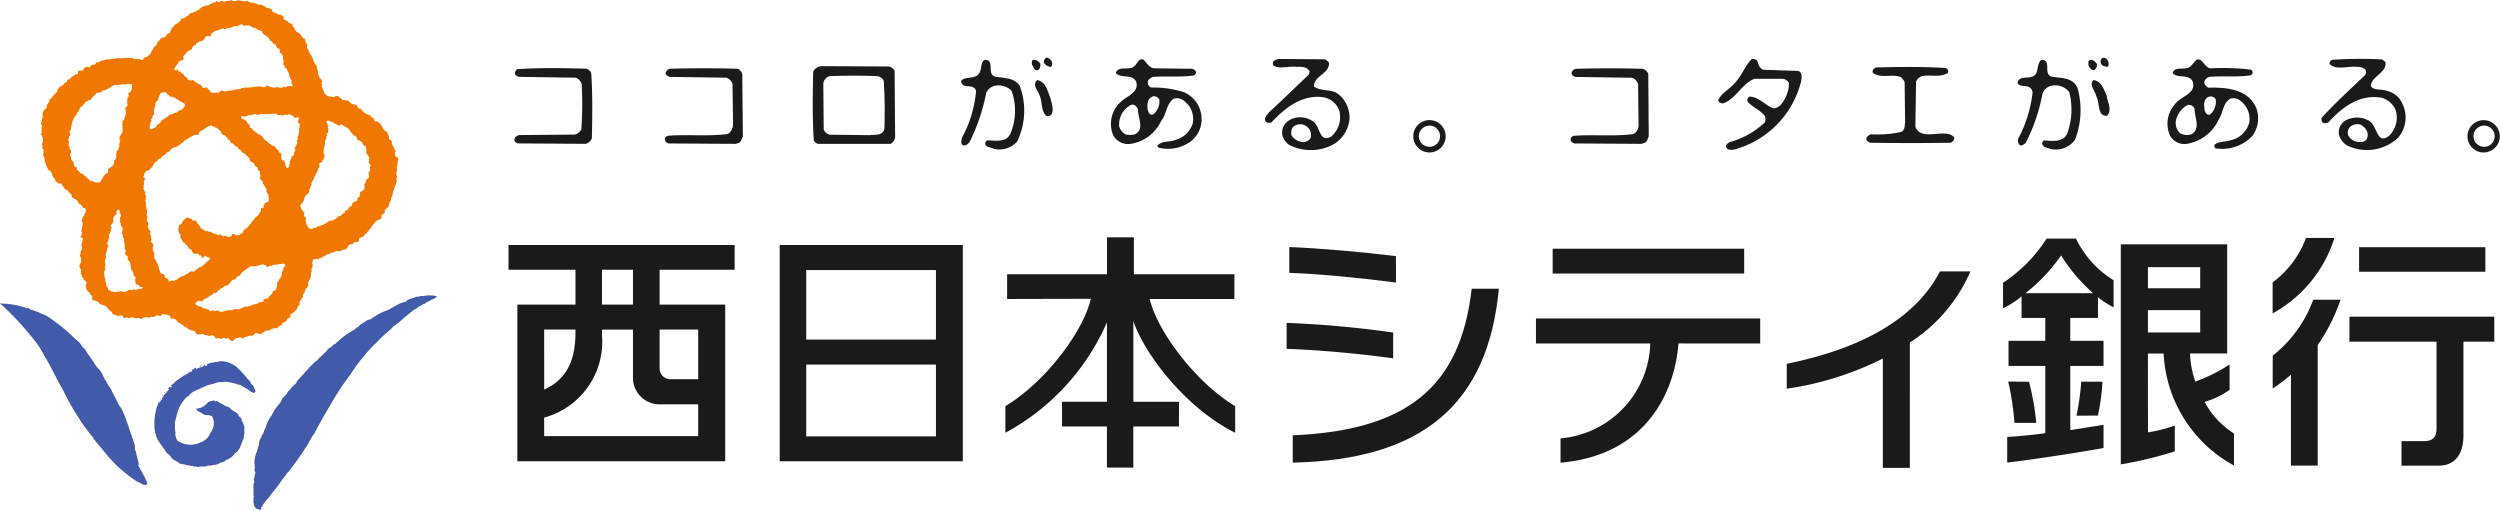 <svg data-name="グループ 571" xmlns="http://www.w3.org/2000/svg" width="210.763" height="42.981" viewBox="0 0 210.763 42.981"><defs><clipPath id="a"><path data-name="長方形 405" fill="none" d="M0 0h210.763v42.981H0z"/></clipPath></defs><g data-name="グループ 571" clip-path="url(#a)"><path data-name="パス 674" d="M120.511 12.853a1.364 1.364 0 10-1.364-1.364 1.364 1.364 0 001.364 1.364m0-2.264a.894.894 0 11-.894.894.894.894 0 01.894-.894" fill="#1a1a1a"/><path data-name="パス 675" d="M209.421 12.853a1.362 1.362 0 10-.99-.386 1.364 1.364 0 00.99.386m0-2.264a.894.894 0 11-.894.894.9.9 0 01.894-.894" fill="#1a1a1a"/><path data-name="パス 676" d="M88.519 5.643c.185 0 .185-.2.185-.371a.649.649 0 00-.463-.423.4.4 0 00-.225.45.856.856 0 00.506.339" fill="#1a1a1a"/><path data-name="パス 677" d="M177.761 5.55c-.011-.121.028-.278-.036-.385-.1-.243-.4-.444-.589-.159a.4.4 0 00.22.568c.149.017.3.125.406-.024" fill="#1a1a1a"/><path data-name="パス 678" d="M145.219 8.729c1.126-.339 1.629-1.719 2.71-2.087h2.361a.711.711 0 01.531.35 2.846 2.846 0 01-.788 1.942c-.162.1-.388.259-.617.162-.649-.285-1.158-.918-1.9-.953a.34.34 0 00-.2.4c.411.492 1.007.679 1.447 1.2a.684.684 0 01.031.564 6.926 6.926 0 01-2.985 1.675c-.144.093-.376.249-.278.44.135.253.434.225.673.185a7.931 7.931 0 005.632-5.727c.06-.315.133-.748-.231-.9l-2.943-.1c-.335-.118-.41-.433-.5-.71a.4.4 0 00-.506-.167c-.544.551-.776 1.307-1.321 1.9-.463.6-1.213.915-1.476 1.543.01.2.224.24.363.278" fill="#1a1a1a"/><path data-name="パス 679" d="M83.755 7.259a1.555 1.555 0 011.522.388 4.978 4.978 0 01-.083 3.6c-.333.783-1.279.607-1.93.582a.278.278 0 00-.17.4c.149.212.478.2.7.319a2.012 2.012 0 001.958-.62 5.981 5.981 0 00.225-4.669c-.453-.735-1.338-.662-2.1-.8-.731-.247.052-1.436-.867-1.414-.35.228-.232.634-.371.936-.259.8-1.158.381-1.605.822.007.8 1.019.153 1.255.849a9.975 9.975 0 01-1.2 3.973c-.02.181-.132.475.082.61.215.1.426-.093.562-.249a16.153 16.153 0 001.411-4.159 1.057 1.057 0 01.61-.562" fill="#1a1a1a"/><path data-name="パス 680" d="M87.486 5.918c.215-.121.221-.326.221-.531a.665.665 0 00-.614-.347c-.149.093-.1.257-.087.43.132.162.181.506.478.448" fill="#1a1a1a"/><path data-name="パス 681" d="M171.044 7.336a.562.562 0 01.311.485 10.807 10.807 0 01-1.154 3.765.52.52 0 00.08.649c.173.1.35-.086.492-.177a15.341 15.341 0 001.428-4.2 1.025 1.025 0 01.627-.593 1.474 1.474 0 011.626.509 5.962 5.962 0 01-.162 3.449c-.335.808-1.3.659-1.993.614-.076.063-.166.2-.114.312.1.326.412.284.665.405a2.01 2.01 0 002.083-.769 6.88 6.88 0 00.2-4.406c-.44-.891-1.4-.776-2.194-.918-.546-.225-.219-.864-.426-1.248-.6-.568-.712.44-.791.825-.253.883-1.483.128-1.636.96.18.357.641.17.956.343" fill="#1a1a1a"/><path data-name="パス 682" d="M176.554 5.918a.577.577 0 00.229-.531c-.149-.18-.463-.534-.714-.222a1.2 1.2 0 00.017.386c.076.149.253.4.463.371" fill="#1a1a1a"/><path data-name="パス 683" d="M68.993 12.128h6.1a.9.9 0 00.371-.509l-.044-5.643a.7.7 0 00-.472-.371l-5.7-.028a.856.856 0 00-.69.458c-.048 1.9-.07 3.892.047 5.8a.594.594 0 00.383.3m.96-5.712a46.174 46.174 0 014.042 0 .728.728 0 01.513.382 38.965 38.965 0 01.052 4.072c-.149.593-.8.45-1.237.52l-3.369-.042a.71.71 0 01-.506-.43l-.034-3.892a.75.75 0 01.54-.614" fill="#1a1a1a"/><path data-name="パス 684" d="M157.615 12.033c2.3.038 4.576.038 6.858 0 .118-.1.291-.2.291-.371-.052-.194-.247-.267-.388-.335-.943-.285-2.458.485-2.9-.641l.057-3.8a.756.756 0 01.487-.463c.7-.157 1.576.149 2.194-.278a.3.3 0 00-.182-.413c-1.965-.121-3.892-.093-5.851-.048-.163.048-.371.218-.3.444.6.506 1.556.11 2.257.335.211.056.329.285.433.45l.039 3.4c-.046.284 0 .649-.323.811a9.8 9.8 0 01-2.582.2c-.149.086-.413.211-.355.457.026.135.22.149.267.253" fill="#1a1a1a"/><path data-name="パス 685" d="M48.463 11.346l-4.711.042c-.208.072-.429.209-.377.463.02.142.17.177.252.239l5.771.035a.8.8 0 00.5-.472c.039-1.805.07-3.729-.058-5.517a.716.716 0 00-.41-.344c-1.9-.052-3.892-.093-5.8.039a.415.415 0 00-.224.395.508.508 0 00.349.253l4.8.07a.879.879 0 01.484.548 29.53 29.53 0 01-.031 3.819.852.852 0 01-.544.43" fill="#1a1a1a"/><path data-name="パス 686" d="M62.157 5.795a103.461 103.461 0 00-5.681 0 .509.509 0 00-.371.378c.044.185.225.253.35.308l4.8.07a.933.933 0 01.5.523l.044 3.373a.959.959 0 01-.433.846c-1.623.222-3.4.028-5.027.149-.148.028-.371.2-.249.412.01.143.166.177.249.24l5.668.034.271-.076c.215-.093.228-.347.35-.537l-.051-5.283c-.076-.195-.239-.41-.42-.434" fill="#1a1a1a"/><path data-name="パス 687" d="M132.702 11.442a.341.341 0 00-.278.412c.044.143.2.177.278.239l5.671.035.253-.076c.256-.093.256-.347.371-.537l-.038-5.281a.748.748 0 00-.463-.434 102.082 102.082 0 00-5.643 0 .452.452 0 00-.363.378c.02.185.185.253.329.308l4.8.07a.906.906 0 01.481.524l.038 3.373a.883.883 0 01-.42.846c-1.611.221-3.341.028-5.016.149" fill="#1a1a1a"/><path data-name="パス 688" d="M87.645 8.045c.243.551.1 1.217.527 1.7a.4.4 0 00.45-.063c.271-.41.021-1.019-.083-1.476-.227-.531-.371-1.314-1.088-1.456-.489.405.093.9.194 1.3" fill="#1a1a1a"/><path data-name="パス 689" d="M176.727 8.111c.323.551.056 1.691.894 1.657.5-.506.031-1.158-.024-1.723-.243-.486-.406-1.209-1.123-1.3-.395.463.194.927.253 1.366" fill="#1a1a1a"/><path data-name="パス 690" d="M94.424 8.648a2.493 2.493 0 00-.581 2.744 1.43 1.43 0 001.446.741 3.4 3.4 0 002.6-1.934c.475-.575.409-1.4 1.057-1.875.531-.177.956.185 1.307.614a1.964 1.964 0 01.3 1.47 2.083 2.083 0 01-1.417 1.375c-.475.219-1.141.067-1.513.45-.118.072.025.149.045.212a3.222 3.222 0 002.385-.312 2.335 2.335 0 001.247-2.059 2.464 2.464 0 00-1.483-2.3 8.619 8.619 0 00-2.775-.395.463.463 0 01-.234-.627 1.715 1.715 0 01.361-.264c1.112-.093 2.347.042 3.449-.125a.337.337 0 00.221-.287.47.47 0 00-.326-.278l-3.092-.038c-.492.038-.715-.434-1-.717-.426-.215-.551.388-.822.562-.433.363-1.3-.093-1.536.537.426.524 1.366.035 1.723.741.284.94-.863 1.224-1.356 1.768m2.413-.259a1.2 1.2 0 01.371-.278.516.516 0 01.52.278 1.383 1.383 0 01-.52 1.259c-.194.093-.371-.093-.413-.268a1.364 1.364 0 01.045-.991m-.905.8c-.052.679.614 1.729-.278 2.132a1.53 1.53 0 01-.791 0 1.169 1.169 0 01-.52-.679 1.854 1.854 0 011-1.8c.271-.11.475.142.582.35" fill="#1a1a1a"/><path data-name="パス 691" d="M183.314 8.842a2.441 2.441 0 00-.363 2.6 1.38 1.38 0 001.4.687 3.6 3.6 0 002.735-2.132c.353-.548.314-1.31.943-1.678a.89.89 0 01.732.093 1.931 1.931 0 01.867 1.924 2.11 2.11 0 01-1.689 1.515c-.433.125-.912.058-1.259.371a.311.311 0 00.114.288 3.536 3.536 0 003.092-1.047 2.535 2.535 0 00.371-2.246c-.627-1.668-2.465-1.876-4.084-1.824-.194-.125-.432-.353-.3-.6a.654.654 0 01.4-.316c1.112-.093 2.354.042 3.452-.124l.138-.1a.263.263 0 00-.1-.378 18.758 18.758 0 00-3.285-.118c-.472.062-.649-.489-.99-.717-.371-.153-.5.263-.728.457-.381.572-1.449-.034-1.59.677.42.463 1.338.034 1.668.662.4 1.085-1.03 1.255-1.525 2.007m2.648-.492a.509.509 0 01.834 0 1.44 1.44 0 01-.463 1.3c-.271.107-.371-.132-.463-.312-.035-.311-.125-.724.093-.984m-.943.822c-.031.679.534 1.605-.218 2.121a1.131 1.131 0 01-1.02-.076 1.175 1.175 0 01-.278-1.275 1.981 1.981 0 01.936-1.1.509.509 0 01.576.33" fill="#1a1a1a"/><path data-name="パス 692" d="M111.548 8.199a1.7 1.7 0 011.359 1.133 2.163 2.163 0 01-.679 2.181c-1.12.6-.859-1.06-1.7-1.376a1.788 1.788 0 00-1.83 0 1.2 1.2 0 00-.583 1.3 1.55 1.55 0 00.583.787 4.022 4.022 0 003.8-.1 2.816 2.816 0 001.272-2.059 2.538 2.538 0 00-.957-2.142c-.582-.444-1.456-.185-2.039-.641-.007-.9 1.314-1.057 1.268-1.982a.825.825 0 00-.349-.3l-3.779-.028a1 1 0 00-.556.185c-.039.1-.082.3.024.386.564.3 1.269.006 1.92.093.391-.011.842-.02 1.057.309.114.118-.02.222-.02.343-1.107 1.054-2.233 2.153-3.376 3.2-.142.219-.371.392-.3.666.056.224.3.224.52.176 1.2-1.289 2.586-2.361 4.378-2.138m-1.082 3.456a.752.752 0 01-.927.271 1.235 1.235 0 01-.661-.485.849.849 0 01.093-.7.9.9 0 011.261 0 .865.865 0 01.239.912" fill="#1a1a1a"/><path data-name="パス 693" d="M202.199 11.583a2.639 2.639 0 00.343-2.821 1.881 1.881 0 00-1.359-1.112c-.45-.163-1 .01-1.317-.388.056-.842 1.351-1.126 1.241-1.982-.052-.146-.2-.194-.313-.271a35.019 35.019 0 00-4.176.034.371.371 0 00-.235.347c.61.589 1.612.125 2.433.257a.736.736 0 01.649.308.463.463 0 01-.109.406c-1.2 1.147-2.5 2.329-3.614 3.553a.4.4 0 00.08.429.562.562 0 00.481-.035c1.231-1.351 2.679-2.385 4.495-2.066a1.79 1.79 0 011.172 1.054 2.132 2.132 0 01-.556 2.149c-1.051.828-.97-.834-1.675-1.248a1.992 1.992 0 00-1.91-.083 1.165 1.165 0 00-.641 1.237 1.464 1.464 0 00.964 1.033 3.833 3.833 0 004.049-.8m-3.623.343a1.064 1.064 0 01-.62-.537.7.7 0 01.157-.679.911.911 0 01.936-.185 1.466 1.466 0 01.5.53.834.834 0 01-.039.7c-.208.278-.6.243-.933.173" fill="#1a1a1a"/><path data-name="パス 694" d="M65.734 38.888h15.435V20.655H65.734zm2.235-16.122h10.936v5.861H67.969zm0 7.97h10.936v6.053H67.969z" fill="#1a1a1a"/><path data-name="パス 695" d="M99.395 33.872h-3.847v-6.817c.776 2.44 4.121 7.179 8.582 9.429.007-.641 0-1.91 0-2.243-3.356-2.024-6.541-6.294-7.207-9.033h7.143v-2.089h-8.474v-3.112h-2.267v3.112h-8.419v2.087c.506 0 4.784-.014 7.054-.014v.014c-.658 2.78-3.828 7.009-7.2 9.033v2.243a19.346 19.346 0 008.562-9.314v6.7h-3.786v2.087h3.785v3.466h2.224v-3.466h3.847z" fill="#1a1a1a"/><path data-name="パス 696" d="M117.685 21.592c-2.978-.363-6.388-.658-8.99-.766v2.177c2.7.093 6.3.463 8.99.818z" fill="#1a1a1a"/><path data-name="パス 697" d="M124.068 24.34c-.943 8.354-5.518 11.945-15.082 12.361v2.3c10.936-.235 16.458-4.918 17.376-14.659z" fill="#1a1a1a"/><path data-name="パス 698" d="M108.47 29.412c2.579.082 6.066.391 8.981.8v-2.179a88.505 88.505 0 00-8.981-.812z" fill="#1a1a1a"/><path data-name="長方形 403" fill="#1a1a1a" d="M130.897 20.968h16.146v2.091h-16.146z"/><path data-name="パス 699" d="M148.394 28.958V26.85h-18.906v2.108h9.639a8.277 8.277 0 01-7.566 8v2.047c7.136-.614 9.618-5.839 9.941-10.052z" fill="#1a1a1a"/><path data-name="パス 700" d="M163.549 22.878c-1.972 3.82-6.319 6.451-12.916 7.792v2.1a26.321 26.321 0 008.1-2.546v9.222h2.275V28.878a13.449 13.449 0 005.109-6z" fill="#1a1a1a"/><path data-name="パス 701" d="M196.801 20.059h-2.391a8.248 8.248 0 01-2.815 3.747v2.614a10.994 10.994 0 005.207-6.361" fill="#1a1a1a"/><path data-name="長方形 404" fill="#1a1a1a" d="M198.884 20.842h10.645v2.066h-10.645z"/><path data-name="パス 702" d="M191.602 29.984c0 .271-.007 1.89 0 2.769a14.272 14.272 0 001.536-1.165v7.667h2.257V29.089a15.45 15.45 0 001.924-3.819h-2.3a10.73 10.73 0 01-3.418 4.714" fill="#1a1a1a"/><path data-name="パス 703" d="M198.07 26.698v2.108h7.341v7.352c0 .7-.319 1.029-1.036 1.029h-1.915v2.07h3.133c1.761 0 2.088-1.539 2.088-2.5v-7.951h2.6v-2.108z" fill="#1a1a1a"/><path data-name="パス 704" d="M168.863 25.99a7.61 7.61 0 001.566-1v1.812h2v1.929h-3.1v2.121h3.1v5.653l-.143.038c-1.514.181-2.2.246-3.068.291v2.163c2.444-.287 6.263-.891 8.121-1.227v-1.953c-.659.1-2.805.444-2.805.444V30.85h2.805v-2.119h-2.805v-1.926h2.335v-1.744a7.369 7.369 0 001.317.846v-2.28a8.49 8.49 0 01-3.171-3.509h-2.478a12.5 12.5 0 01-3.674 3.723c0 .284.01 1.45 0 2.149m4.9-4.449a14.773 14.773 0 002.693 3.179h-5.7a14.48 14.48 0 003-3.179" fill="#1a1a1a"/><path data-name="パス 705" d="M176.86 35.038a17.075 17.075 0 00.385-2.8v-.056c-.343-.006-1.462-.006-1.785-.006a21.413 21.413 0 01-.4 2.867z" fill="#1a1a1a"/><path data-name="パス 706" d="M171.063 32.188c-.29-.011-1.3-.017-1.761-.017a22.568 22.568 0 01.527 3.48h1.837a21.365 21.365 0 00-.608-3.462" fill="#1a1a1a"/><path data-name="パス 707" d="M181.081 29.804h1.324a11.37 11.37 0 005.931 9.441v-2.7a7.12 7.12 0 01-2.476-2.665 6.831 6.831 0 002.106-1.019V30.73a13.972 13.972 0 01-2.887 1.438 7.914 7.914 0 01-.447-2.368h3.131v-9.2h-8.969v18.552a33.764 33.764 0 004.553-1.1V35.88a13.259 13.259 0 01-2.264.572zm0-7.283h4.409V24.3h-4.409zm0 3.626h4.409v1.884h-4.409z" fill="#1a1a1a"/><path data-name="パス 708" d="M42.87 22.738h5.646v2.939h-4.9v13.21h17.522v-13.21h-5.529v-2.939h6.325v-2.083H42.87zm3.006 5.046h2.64v.181c0 1.761-.343 3.848-2.638 4.877zm9.731 0h3.255v4.184h-2.363a.9.9 0 01-.891-.874zm-4.856-5.046h2.611v2.939H50.75zm0 5.55v-.5h2.611v4.078a2.24 2.24 0 002.243 2.224h3.257v2.679H45.876v-1.565a6.626 6.626 0 004.877-6.916" fill="#1a1a1a"/><path data-name="パス 709" d="M11.72 39.142a8.6 8.6 0 01-.26-1.068c-.156-.218-.038-.395-.11-.614-.135-.371-.239-.725-.4-1.127a14.054 14.054 0 00-.707-1.892 2.885 2.885 0 01-.336-.513 8.562 8.562 0 00-.463-.9c-.062-.309-.378-.524-.463-.853-.271-.291-.315-.686-.576-.984a3.279 3.279 0 01-.381-.44c-.115-.247-.344-.478-.486-.763-.232-.215-.308-.564-.578-.717-.2-.45-.631-.658-.927-1a15.212 15.212 0 00-2.059-1.615c-.247-.149-.544-.2-.763-.363a1.39 1.39 0 01-.431-.15c-.194.032-.395-.267-.544-.17a6.459 6.459 0 00-1.854-.371c-.093.023-.253-.049-.371-.014a24 24 0 013.088 3.359 8.063 8.063 0 01.649 1.06c.589.953 1.04 2 1.612 2.96a17.193 17.193 0 001.188 2.124 13.594 13.594 0 001.275 1.762c.067.08.067.218.149.233.386.492.8.949 1.2 1.456a11.492 11.492 0 002.4 2.07c.233.051.463.3.725.284l.134-.142a7.3 7.3 0 00-.627-1.231c0-.134-.26-.278-.083-.385" fill="#415aaa"/><path data-name="パス 710" d="M35.966 24.916a1.066 1.066 0 00-.263.048c-.2-.048-.4.07-.6.048-.343.185-.638.138-.9.423a2.392 2.392 0 00-.717.271c-.229.118-.564.333-.834.454a4.863 4.863 0 00-1.4.752 1.21 1.21 0 00-.343.108c-.215.185-.524.278-.718.551-.117 0-.185.128-.273.194a6.441 6.441 0 00-.9.575 9.464 9.464 0 00-.763.659c-.185.028-.278.267-.463.315a1.8 1.8 0 00-.323.358c-.194.132-.357.361-.576.513a.973.973 0 01-.407.371c-.13.194-.322.309-.48.516-.1.1-.173.185-.284.3-.115.157-.253.285-.388.437-.1.076-.191.219-.285.309-.066.259-.3.33-.437.531-.082.076-.149.185-.246.291-.135.07-.159.315-.323.385 0 .063-.044.076-.1.118-.185.146-.233.437-.388.6a3.666 3.666 0 00-.649.97 3.682 3.682 0 00-.43.756 1.44 1.44 0 01-.225.547c.032.2-.218.361-.232.579-.233.263-.129.52-.253.788q-.039.151-.093.3c.026.076-.083.195-.1.3a2.308 2.308 0 00-.076 1.165c-.067.08-.02.19-.044.247a.235.235 0 01.082.163c-.082.159-.038.308-.129.485-.019.149.1.291-.044.485.025.285-.02.524.025.794-.1.132.044.153 0 .278 0 .072-.054.185 0 .267-.076.185.044.309.044.5.039.059.1.076.1.166a1.408 1.408 0 00.441.149c.066-.024.044-.125.066-.2a3.884 3.884 0 01.562-.776c.119-.093.225-.316.35-.444v-.014a9.769 9.769 0 00.871-1.164c.093-.039.129-.215.232-.246.143-.323.413-.472.545-.741.267-.309.544-.731.766-1.051.185-.2.308-.52.5-.724a6.464 6.464 0 01.335-.595 2.8 2.8 0 01.371-.572v-.042c.513-.978 1.058-1.9 1.616-2.842a23.44 23.44 0 011.315-1.947 15.986 15.986 0 011.7-2.2c.1-.07.173-.249.3-.292.032-.121.149-.132.218-.222a10 10 0 01.817-.805c.185-.162.336-.291.52-.454.093-.17.257-.2.371-.323.35-.243.71-.634 1.068-.873.051-.111.185-.119.237-.2.181-.209.411-.209.588-.419.2-.02.3-.229.48-.222.158-.181.386-.181.556-.347a.872.872 0 00.484-.292 2.792 2.792 0 00-.874-.062" fill="#415aaa"/><path data-name="パス 711" d="M21.466 33.107a.2.2 0 00.072-.149c-.044-.062-.044-.17-.111-.222-.007-.185-.156-.278-.271-.412-.034-.2-.229-.295-.343-.458a8.593 8.593 0 00-.97-1.019.681.681 0 01-.177-.092 1.86 1.86 0 00-1.165-.292c-.125.072-.308.039-.423.072-.138.063-.229.018-.361.063-.076.058-.165.044-.243.093a.068.068 0 00.031.07l-.132.093c-.035-.011-.12.006-.12-.039 0-.02.026-.073 0-.093-.04.02-.054.02-.06.042.007.153-.142.115-.215.194a1.436 1.436 0 00-.437.15c-.153.023.052-.021-.017-.083-.02 0-.02-.028-.02-.028-.007.017-.017 0-.045.007-.079.07-.194.121-.278.185a.06.06 0 00.028.059s0 .028-.014.038a.5.5 0 01-.327.093.356.356 0 00.057-.007c-.079.157-.2.17-.343.247a8.7 8.7 0 00-.855.6c-.007.083-.111.093-.14.149-.069.052-.185.083-.166.185.044.034.044-.02.076-.045h.02c-.02.052-.052.185-.141.163a.2.2 0 00-.029-.066c-.093 0-.129.121-.181.17h.032a.143.143 0 01.042.076 1.248 1.248 0 01-.17.159c-.014.163-.181.163-.253.315-.024.083-.1.125-.121.195 0 .146-.157.228-.208.371 0 .035-.023.063-.084.042-.037-.056.06-.07.045-.125a.035.035 0 00-.052.02.076.076 0 000 .076.177.177 0 00-.067.153c-.051.1-.076.243-.128.326a5.074 5.074 0 00-.173 1.771 2.826 2.826 0 00.239.863 6.285 6.285 0 00.45.665c.02.1.17.185.185.285.034.082.125.129.162.235a1.013 1.013 0 01.395.406c.177.2.5.278.693.472a5.005 5.005 0 00.52.1c.059.062.185.031.285.076.11 0 .2.038.323.031.107.093.243 0 .363.093.278-.11.614.028.906-.128a1.223 1.223 0 00.192.01c.052-.024.131-.034.174-.056a1.761 1.761 0 00.513-.093c.167-.162.427-.129.556-.267.051-.044.142-.153.228-.093a.4.4 0 01.194-.143 2.156 2.156 0 00.285-.232c.062-.042.024-.111.069-.139.073-.044.133-.044.171-.138.093 0 .121-.083.149-.162.173-.143.167-.344.271-.475-.07-.114.143-.159.084-.3h.013v-.042c.1-.083.093-.225.111-.34a1.254 1.254 0 00.032-.534c0-.142.057-.343-.059-.42a.771.771 0 00-.173-.388c.059-.236-.181-.25-.246-.4-.032-.195-.253-.271-.371-.361-.087-.042-.181-.118-.26-.166-.149-.284-.453-.185-.665-.416a.356.356 0 01-.162-.083.478.478 0 01-.247-.138c-.093-.139-.316.07-.371-.139a.854.854 0 01-.3.083c-.093.056-.181.035-.236.125-.082.153-.251.222-.388.347a1.605 1.605 0 01-.576.166c-.017.014-.017.056 0 .056.083.014.083.093.138.146a1.071 1.071 0 01.333.185c.072 0 .129.1.185.1.142.093.342.02.5.076.044.056.175.007.191.083a1.2 1.2 0 01.017 1.112 1.324 1.324 0 01-.19.319 1.31 1.31 0 01-.815.766 1.946 1.946 0 01-1.966-.166c-.028-.125-.108-.185-.108-.335-.079-.115 0-.264-.041-.4a2.209 2.209 0 01-.024-.593c-.042-.07.024-.159-.02-.218.052-.07.044-.167.085-.271a.248.248 0 01.063-.18c-.063-.07.044-.138.042-.243a3.687 3.687 0 01.115-.382 1.768 1.768 0 01.2-.388 2.627 2.627 0 01.515-.659c.2-.093.278-.284.448-.388.076 0 .093-.08.173-.08a2.555 2.555 0 01.487-.23.664.664 0 01.312-.139 1 1 0 01.271-.125c.1-.073.209-.051.311-.093a3.54 3.54 0 00.576-.173c.076-.028.132.011.194-.042.157.066.35-.014.51-.014.11-.01.222.072.351.039a1.127 1.127 0 00.185.066 2.009 2.009 0 01.548.157c.17-.044.233.1.371.142a2.178 2.178 0 00.311.185.9.9 0 01.226.185c.149.067.253.194.434.149m-6.912-.63l-.032.024zm1.827-1.342c.007-.02.028-.02.08-.02-.028.006-.063.034-.08.02" fill="#415aaa"/><path data-name="パス 712" d="M16.878 30.908c.044-.024.108-.032.108-.07-.063-.059-.115 0-.149.024 0 .044.034.038.042.044" fill="#425aa6"/><path data-name="パス 713" d="M16.465 34.441c.028 0 .028-.014.028-.014l-.035-.028v.042z" fill="#425aa6"/><path data-name="パス 714" d="M16.077 31.276c.01-.017.062-.052 0-.052-.035.014-.035.035-.035.035a.042.042 0 00.035.017" fill="#425aa6"/><path data-name="パス 715" d="M15.526 31.567s-.038.024-.038.052a.378.378 0 00.038-.052" fill="#425aa6"/><path data-name="パス 716" d="M15.405 31.658l.052-.032h-.052z" fill="#425aa6"/><path data-name="パス 717" d="M15.238 31.739l-.057.048h.032z" fill="#425aa6"/><path data-name="パス 718" d="M14.729 32.149h-.028c-.024 0-.024.02-.024.028.024-.007.056-.007.056-.028" fill="#425aa6"/><path data-name="パス 719" d="M13.873 33.124c.02-.035.066-.011.038-.067h-.018c-.038.014-.059.032-.059.056a.106.106 0 00.039.011" fill="#425aa6"/><path data-name="パス 720" d="M13.744 33.27l-.02-.014c-.007.055-.07.093-.062.146a.454.454 0 00.082-.132" fill="#425aa6"/><path data-name="パス 721" d="M13.466 33.693v.01a.093.093 0 00.044-.132v.02c-.02 0-.02.048-.02.048s0 .056-.024.056" fill="#425aa6"/><path data-name="パス 722" d="M13.406 26.61c.053.028.084.066.157.02.017-.121.121-.121.211-.142a1.7 1.7 0 01.556.142c.062.093-.02.209.129.236.058-.087.134.017.211 0a.881.881 0 01.382.361c.062-.024.127.039.2.052.011.129.234.083.234.233a.639.639 0 01.361.215c.08-.014.118.059.173.083l.371.093c.134.072.134.35.353.291.129-.044.24 0 .41-.044.048.157.26.044.354.138.166.132.315-.124.492.018.156.024.093.284.311.225.173-.146.249.156.444 0 .044-.083.158 0 .233-.032.044.149.149.011.229 0 .093.093.211.149.278.26.26.042.3-.339.534-.243a.4.4 0 01.4-.032l.038.076c.157-.176.44-.185.649-.278a.244.244 0 00.3-.07.2.2 0 01.174-.132c.218 0 .35.185.5.014.162-.093.319-.278.537-.222.163 0 .239-.2.395-.153.044-.034.072-.066.135-.058a.233.233 0 00.278-.063c.083-.166.354-.114.354-.343.124-.093.423-.132.423-.363.063-.119.347-.052.249-.26.02-.239.333-.222.411-.433.24-.07.136-.361.348-.463.119-.128-.062-.323.163-.412-.048-.181.247-.215.149-.409 0-.153.185-.257.185-.4 0-.209.243-.249.243-.45.093-.076 0-.146-.02-.222.135-.111.132-.3.247-.41-.032-.11.083-.2 0-.319.119-.055-.014-.17.1-.235-.016-.111-.047-.209.019-.3.107-.044 0-.177.076-.253-.156-.142.044-.225-.029-.388.072-.143.254-.032.351-.143.059.014.111.157.173.059.021-.11.157-.066.222-.118.048-.067.18-.166.278-.118a.364.364 0 01.341-.181c.119-.032.181-.2.292-.121.058-.121.243 0 .278-.149.143-.039.292.038.441 0 .124-.142.363-.093.537-.247a.964.964 0 01.157-.278c.121-.059.3-.014.388-.149 0-.039.044-.048.076-.083.149-.006.357-.006.395-.17-.007-.093-.014-.149.044-.194.039-.024.066.011.093 0 .066-.076.118-.062.215-.093.093-.215.278-.246.371-.434.1-.034.1-.2.233-.256a1.752 1.752 0 01.388-.51c.072-.256.621-.194.531-.516-.014-.232.409-.209.259-.463.07-.177.194-.177.316-.323.1-.157.052-.416.247-.589-.053-.111.028-.2.08-.3-.067-.114.121-.159.038-.257.076-.062 0-.185.093-.228a2.957 2.957 0 01.134-.43c.067-.093.032-.166.111-.249a.791.791 0 00-.035-.347c.195-.153-.082-.354.028-.463 0-.153.083-.3.007-.458.076-.093 0-.215.093-.311-.093-.222.219-.371-.093-.6-.072.007-.118-.062-.135-.125.063-.108-.079-.211.039-.271.059-.146-.134-.191-.052-.264-.1-.121-.128-.267-.239-.385-.014-.114.014-.263-.093-.347-.059-.042-.17-.072-.17-.185.051-.185-.115-.322-.143-.509l-.093-.059c-.014-.017-.014-.066-.066-.055l-.052.028c-.045-.132-.233-.278-.212-.423-.17-.028-.093-.278-.259-.222-.039-.24-.246-.1-.371-.2a.508.508 0 00-.284-.343c-.066-.056-.111-.2-.209-.163-.194-.1-.409-.146-.537-.371-.129-.014-.129-.259-.291-.185-.149-.034-.1-.3-.3-.291-.093-.114-.263-.01-.371-.125l-.209-.235c-.138-.011-.271-.039-.42-.059-.052.059-.11-.017-.129-.031-.02-.163-.246-.111-.3-.278a.391.391 0 00-.4.07 4.74 4.74 0 01-.488-.093c-.132.006-.173-.185-.286-.195a2.657 2.657 0 00-.249-.604c.135-.118-.082-.239.028-.354 0-.08-.011-.153-.011-.229-.209-.044-.218-.311-.333-.485 0-.052-.021-.118.017-.162-.01-.135-.166-.278-.074-.426-.093-.2-.345-.4-.333-.641-.12-.132-.12-.371-.288-.463-.016-.152-.144-.3-.175-.423a.147.147 0 01-.076-.153c.076-.07-.011-.209-.025-.3-.194-.118 0-.437-.291-.43l-.212-.334c-.072 0-.12-.143-.222-.163-.225-.058-.278-.361-.406-.492-.052 0-.052-.038-.052-.062.007-.059.032-.115-.048-.149s-.118-.087-.232-.08c-.072-.052-.093-.212-.24-.19-.029-.146-.247-.056-.253-.24.135-.176-.11-.153-.18-.267a.686.686 0 01-.448-.173c-.125.063-.17-.08-.246-.072-.117-.082-.055-.3-.28-.267-.051-.166-.267-.018-.357-.135-.025-.156-.243-.05-.257-.184-.079-.059-.162-.007-.278-.039-.128.036-.178-.095-.328-.095-.093-.118-.252 0-.371-.093-.029.001-.109.031-.129-.014-.044-.108-.173-.067-.218-.129-.044-.014-.072.083-.157.083-.117-.067-.348-.052-.491-.115-.208.011-.457.153-.649-.017-.17.093-.354.034-.52.132-.167 0-.309-.119-.478.02-.132.114-.257-.222-.319.038-.236-.014-.314.142-.51.163-.062.156-.239.048-.3.128-.2-.006-.391.181-.54.24-.011.129-.231.118-.285.239-.159-.024-.267.157-.478.125-.111.108-.185.264-.4.3-.072.249-.395.062-.427.3-.138.122-.227.309-.42.32-.078.121-.185.149-.255.287a.4.4 0 00-.142.247.371.371 0 00-.1.211c-.093.119-.343.028-.26.2-.051.1-.18.153-.239.215-.118-.063-.215.062-.323.11.039.153-.178.1-.149.236a.24.24 0 00-.125.118c.044.235-.323.271-.323.526-.052.014-.066.076-.134.125a.418.418 0 01-.172.335c.014.1-.135 0-.135.125a.351.351 0 01-.239.07c-.111.076-.135.222-.253.249-.076-.07-.173-.035-.232-.093-.174.027-.285-.007-.441.02-.121-.195-.44-.07-.614-.119-.194-.014-.335.083-.524.014-.093.1-.177-.042-.284.02A6.642 6.642 0 019.217 5a1.277 1.277 0 00-.601.132c-.083-.056-.163.006-.215.076s-.382 0-.333.172c-.093.119-.278.014-.347.139-.218.017 0 .125-.211.181-.111-.163-.245.006-.406.006-.062.067-.062.268-.215.268a.249.249 0 00-.278.017c-.069.08 0 .218-.093.271-.229-.017-.3.177-.517.229-.02.267-.433.153-.349.416a.945.945 0 01-.193.06c-.032.194-.3.278-.456.388-.032.093-.174.129-.129.257-.093 0-.024.11-.093.142-.059.125-.34.311-.386.463-.129.138-.278.093-.225.371-.157.066-.11.194-.215.273a.371.371 0 01-.139.338.58.58 0 00-.209.593c.08.118-.181.222-.052.358-.057.142-.142.247-.07.361.157.142-.044.222.038.363-.082.093.059.243-.038.386-.044 0-.044.056-.044.056a.741.741 0 01.082.869c.143.143-.038.278.1.386.135.129-.02.263.076.395-.038.044-.082.07-.076.125a.792.792 0 01.163.556 7.524 7.524 0 00.308.707c.222.014.135.173.3.235-.044.185.1.354.229.5.066.007.038.076.038.119.07.185.222.152.3.284.072.072.111-.11.209-.014.072.19.208.267.278.448.109 0 .122.159.245.093.022.121.156.208.224.3.08 0 .119.125.143.2-.039.056 0 .087.052.149.11 0 .132.149.228.108.063.093.225.114.2.212.149.031 0 .232.185.194.086.038.086.142.231.18 0 .087 0 .177.113.163.125-.056.125.132.2.185-.132.067.034.2-.093.26-.08.093-.076.26-.2.329-.024.02.032.1-.048.111.048.125-.108.225.024.335a.477.477 0 01-.048.4c.048.132-.093.233-.017.371a1.687 1.687 0 010 .295c-.028.08-.153.1-.093.185.07-.042.093.083.162.1.072.185-.093.378-.093.568a.5.5 0 010 .444c-.125.122-.039.309-.125.441a.834.834 0 01.08.582c0 .115-.171.093-.08.194-.146.173.153.371.08.551.066.083-.1.235.072.271.042.07-.06.215.078.243.032.048.075-.02.075.056a.13.13 0 00.062.166.371.371 0 01.2.285c-.066.056-.044.146-.093.208.135.093-.056.271.135.285-.059.185.142.159.194.291.07.07.07.222.185.229.157.125-.07.311.133.409a1.147 1.147 0 01.456.167c.072.235.391.166.54.311.2.02.212.3.415.382.035.058.14.072.174.17.035.194.26.146.378.233.173.166.576-.181.576.224.1.059.215-.1.363-.027.167.138.4-.159.568.048l.448-.02c.032.229.24-.044.347-.027.215-.122.423.093.624-.083.093.058.225.007.33-.017.083-.135.225-.059.335-.087m10.49-4.037c.014.153-.1.3-.143.426.053.185-.093.377-.162.516-.129.055-.044.256-.219.284-.072.173.045.371-.093.534 0 .249-.388.146-.311.4a.361.361 0 01-.1.093c-.052.118-.278.18-.247.339-.121.056-.278 0-.4.118-.034.042-.006.07 0 .119a.352.352 0 01-.335.062c-.035.028-.067.042-.08.093a2.224 2.224 0 01-.524.146c-.082.132-.278.044-.371.185-.132-.093-.311.006-.44.051a1.159 1.159 0 01-.479.163c-.176-.163-.3.121-.5.044-.139.066-.271-.024-.394.066-.221 0-.376.153-.608.093-.072-.222-.291-.039-.416-.072-.129-.135-.257.082-.395-.007-.076-.159-.249-.087-.361-.2-.2.063-.26-.146-.44-.173-.048.042-.048-.052-.134-.048-.093.035-.111-.093-.2-.058l-.083-.129a.72.72 0 01.185-.209c.107-.028.267-.076.343.056.107-.111.19-.271.395-.291.222-.1.278-.243.506-.3.039-.076.093-.173.209-.159a.3.3 0 00.291-.222c.129.035.142-.1.233-.173.17.014.243-.243.44-.215a.169.169 0 00.163-.118c.148-.014.114-.185.239-.209.052-.209.323-.159.45-.3.028-.256.371-.125.371-.388.093-.086.211-.181.315-.26.057-.093.247-.093.26-.218.185-.058.371-.267.583-.11.044 0 .082-.014.082-.059a1.576 1.576 0 00.538-.134c.148.038.412 0 .412.232.118.021.149-.058.215-.1.051-.1.1.063.18 0 .2-.181.454-.044.687-.181.156.083.388-.142.463.1.082.135-.111.135-.111.212m1.641-5.591c.11-.07.051-.2.12-.291.052-.249.343-.308.406-.556-.038-.093 0-.143.038-.215a3.481 3.481 0 01.153-.363c-.076-.125.052-.185.093-.311.138-.119.072-.347.261-.478-.093-.083.07-.093.032-.173.17-.125.072-.291.222-.423.093-.093.032-.243.032-.347.062-.1.149-.1.224-.132.024-.215.256-.311.2-.519.059-.083-.044-.225-.083-.32.052-.076.025-.218.052-.263-.066-.125.122-.2.039-.278a.658.658 0 00.052-.315c0-.093 0-.19.093-.222.059-.129-.024-.19.042-.287.118-.08-.093-.2.072-.247.121-.093 0-.247.093-.3-.141-.209.029-.44-.185-.621 0-.093.079-.118.132-.142a.371.371 0 01.236.093 1 1 0 00.211.052l.079.093c.043.059.082.059.149.039.049.146.206.028.278.2.044-.028.044-.059.065-.108.077-.062.112-.017.2-.024.134.185.42.211.576.423.121.149.235.406.463.527.185.014.162.256.319.388.032.024.07-.032.076-.028.083.149.291.149.259.326.083.039.135.142.225.194a.068.068 0 01.093.056c-.065.11.007.222.039.326-.2.166.253.433.215.634a.174.174 0 000 .215c-.149.139.121.292.129.416-.129.138-.076.263-.039.423-.038.048-.162.048-.149.093 0 .093.059.166-.014.185a.407.407 0 01.014.347c-.284.093-.195.3-.284.437-.2.063.024.264-.072.4.02.191-.278.24-.382.371.1.093-.076.149 0 .239.02.159-.185.143-.2.285.073.26-.412.2-.444.44-.034.194-.137.209-.3.3 0 .129-.072.162-.194.247-.225-.044-.021.271-.247.247-.159.038-.18.291-.357.2-.226.162-.412.409-.735.409-.236.018-.3.278-.545.264-.044.125-.17.093-.278.134-.058.122-.185.059-.3.1-.067.185-.293.059-.412.194-.122.063-.169-.072-.271-.034-.146-.285-.392-.562-.236-.839-.02-.045-.059-.171-.149-.129a.25.25 0 01-.02-.163c-.059-.07.038-.166.014-.247-.225-.066-.235-.311-.329-.481-.052-.2.211-.257.234-.441m-.737-7.065c.129.1.239-.07.358.014.017.149-.048.218-.072.343a.473.473 0 00.173.215l-.046.2c.057.11-.093.235 0 .357-.1.185 0 .42-.185.548.166.177-.185.285.059.448-.059.062-.125.11-.125.211-.093.093-.093.185-.159.319 0 .032.044.014.07.039.007.129-.093.211-.142.333.157.232-.326.218-.17.448-.125.042-.093.215-.185.291.093.138-.052.243 0 .3-.052.111-.111.209-.209.209-.044-.076-.181-.249-.129-.339-.044-.139-.052-.312-.247-.312a.488.488 0 01-.1-.437c.014-.035.083-.056.024-.125-.024-.02-.031 0-.07 0-.072-.086-.194-.132-.194-.3-.17-.044-.233-.247-.35-.35l-.225-.038c-.058-.181-.278-.129-.32-.326a.817.817 0 01-.411-.371.751.751 0 00-.416-.263c-.038-.125-.211-.125-.284-.264-.181 0-.181-.278-.371-.267-.067-.08-.028-.209-.067-.291-.218-.014-.185-.364-.433-.364-.024-.138-.233-.048-.247-.211 0-.052-.063-.093.006-.125.054.035.185-.024.209.059.093-.083.212.014.247-.067.218-.138.388-.038.607-.159.1-.039.247.044.343.082a.705.705 0 01.6-.062 1.537 1.537 0 01.531-.02c.135-.118.278.044.42-.059.066.285.312.044.5.194.134-.166.335-.014.516-.114.135-.087.169.166.291.062.108.014.108.195.2.185m-9.985-4.309c.028-.107.174-.2.215-.308.082-.264.388-.07.433-.361-.007-.076-.044-.093-.044-.18.114-.07.166-.2.3-.285.044-.235.472-.159.472-.437a.313.313 0 01.291-.215c.007-.027.028-.048.007-.062.02-.093.093-.139.149-.125.142-.153.381-.111.509-.257.039-.07.149-.166.143-.243a.323.323 0 01.343-.048c.227.063.07-.146.162-.211.271-.292.649-.292.968-.454a.614.614 0 00.288.059c.062-.167.224-.059.343-.108.128-.024.249-.111.381-.146a.487.487 0 00.463-.135c.051.018.149-.034.232.028.007-.02-.024.052.028.035.039.114.166 0 .257 0 .11.076.252-.08.3.072.143 0 .185.146.344.146.156-.07.239.194.395.2.093-.042.143.087.24.042a.567.567 0 00.4.426c.044.014.038.111.128.111.1.1.129.235.225.339.177-.056.143.153.222.222.247-.042.24.278.361.395a.146.146 0 01.194.118c.035.093-.007.166 0 .278.035.028.072.02.118.02.059.093.2.257.135.382.031.093.02.229.1.311-.1.063-.031.166-.031.257-.072.1.121.062.121.134a.132.132 0 000 .143c.02.031.058 0 .093 0l.26.513c-.052.159.114.291.128.463.177.146-.066.315.153.423-.048.072.044.121-.048.173-.066-.1-.17-.032-.26-.032-.159-.056-.309.209-.426.02-.083.014-.093.108-.143.143-.111-.059-.246.02-.329-.093-.093.062-.247-.045-.336.066-.066.032-.118-.028-.17-.052-.093.007-.218-.062-.315-.059-.118-.2-.26.045-.363.083l-.225-.062a.688.688 0 00-.395-.007c-.225-.014-.395.093-.635.052-.18.093-.3-.067-.471.076-.059-.044-.129.01-.2-.059a.093.093 0 000 .044c-.006.059-.03.111-.075.067-.247.093-.486.006-.721.162-.171-.059-.31.024-.459.024-.093.108-.207-.014-.314 0-.194-.157-.2.149-.406.153-.222-.08-.611.146-.7-.236-.111.039-.129-.138-.233-.208-.076-.024-.159.052-.247.017-.181.052-.159-.235-.291-.235-.108-.08-.249-.08-.3-.212-.2.042-.213-.235-.391-.194-.072.017-.141.059-.2.028-.056-.093-.093-.032-.151-.028l-.14-.27c-.143 0-.215-.139-.268-.271-.206.034-.209-.295-.447-.191-.039-.055.006-.093.006-.128-.006-.007-.006-.052-.044-.059-.076 0-.034.083-.108.093-.072.039-.1-.044-.156-.038-.039-.143.093-.195.128-.316m-2.065 4.574c-.1-.159.215-.215.067-.364.038-.076.134-.062.173-.159-.076-.17.027-.364.006-.524.157-.177-.006-.463.246-.6.129-.072.053-.235.149-.311-.02-.129.1-.177.084-.285.11-.121.253-.1.4-.142.185-.038.166.278.35.239.044.253.335.059.409.233.149-.108.118.194.291.111a.756.756 0 00.371.228c.052.035.093.108.177.1.039.048.129.125.1.209a.649.649 0 01-.537.448c-.111.215-.343.149-.5.278-.114.044-.308.034-.361.2a.945.945 0 00-.371.228c-.271.093-.309.43-.583.475a.542.542 0 01-.149.26c-.121-.018-.256.121-.4.132a.278.278 0 01-.066-.2c.02-.062-.02-.185.066-.249-.072-.087.07-.195.076-.3m-4.248 5.092c-.038.153-.2.1-.3.159-.066-.062-.138.014-.232-.062-.093.076-.093-.167-.237-.076a.219.219 0 01-.227-.139c-.157-.042-.222-.263-.406-.3-.042-.146-.149-.146-.243-.208-.125-.02-.225-.181-.312-.278-.211.014.028-.185-.1-.249-.357 0-.149-.416-.325-.52h-.051l-.093-.173c.031-.173-.163-.339-.032-.5.093-.076.017-.211-.042-.295-.07-.059-.045-.17-.045-.259-.172-.018 0-.212-.114-.278.166-.129-.093-.239.031-.371.135-.08-.093-.239.1-.239.107-.115.028-.222-.029-.32-.006-.156.206-.185.115-.361.093-.194.052-.478.212-.679-.024-.171.159-.209.177-.364.149-.093.079-.243.222-.291.114-.185.173-.472.388-.516 0-.093.125-.149.17-.218.017-.146.212-.146.333-.278.149.044.228-.093.267-.177.093-.129.271-.229.35-.35s.211-.063.315-.1c.142 0 .2-.194.359-.194.078.056.185-.093.245-.083.082-.093.248-.052.291-.185.218-.108.371-.222.606-.17a4.133 4.133 0 01.583-.076c.2.052.247-.093.454.007.044-.052.093.044.159 0 .072.044.035.082-.007.114.052.125 0 .215.007.35-.093.066-.062.225-.218.215-.093.062-.059.173-.028.249-.032.125-.108.243-.153.371.107.162-.066.263.063.412-.083.042.006.163-.093.185-.159.007-.093.181-.1.271a.58.58 0 01-.076.582c.052.177-.111.278-.2.395.125.125-.076.225.059.364-.111.093.038.232-.053.333.083.08-.006.115.007.247.014.045-.093.028-.093.063.032.125-.157.19-.118.319-.111.058 0 .194.028.247.062.083-.067.083-.028.209-.111.076.014.263-.059.361-.082.042.02.162-.076.177 0 .1-.142.129-.142.263.083.083-.093.177 0 .285-.044.1.007.284-.142.347-.044.082-.135.173-.044.235.006.035-.052.048-.056.1 0 .166-.249.3-.406.4-.114.076-.07.194-.05.271-.026.11-.144.153-.221.185-.072.111-.2.209-.221.3a2.765 2.765 0 01-.175.284m3.435 9.124c-.142-.1-.225.093-.371 0-.051.028-.11.146-.185.076-.072-.11-.17.007-.278.014-.062-.063-.181 0-.278-.007a.576.576 0 01-.44.173c-.173-.153-.686.07-.867-.014-.087-.049-.225-.02-.261-.153-.166.1-.139-.167-.2-.243-.139-.11-.108-.235-.132-.381-.076-.056.024-.333-.086-.326 0-.146-.1-.347-.048-.509-.181-.02.17-.249.058-.336-.032-.128-.032-.149 0-.185.014-.135.1-.135 0-.173.076-.108-.082-.185 0-.267-.038-.181.194-.343.024-.5.093-.173.052-.3.169-.472-.065-.132.015-.2.093-.288 0-.093-.076-.114-.093-.19-.093-.181.185-.209.06-.388.181-.146-.007-.34.114-.5.174-.146.08-.333.194-.5.025-.052-.037-.044-.061-.086-.044-.181.142-.249.2-.4a.269.269 0 00-.032-.189.556.556 0 01.3-.45c.052-.052 0-.093-.007-.162-.02-.118.059-.159.142-.233h.076a.689.689 0 01.067.32c.173.058.02.211.076.3-.143.1.014.285-.076.392-.032.066.058.093.1.128-.149.229.253.333.111.556.011.166-.125.333.062.437-.093.181.163.311.066.513a2.7 2.7 0 01.1.5c-.135.093.038.185.038.3 0 .044.111.17.059.132-.118-.052-.059.076-.129.129 0 .032.032.059.07.072.157-.042-.07.153.1.093.173.107.007.243.142.409.185.1.129.347.233.54-.1.236.247.378.185.627 0 .076.072.118.111.173s.142.146.058.222a.612.612 0 00.1.472c.1 0 .194.028.225.132.058.034.17.125.259.034.015.056.045.093.045.118-.045.021-.082.028-.1.076m1.019-2.741c.052-.032.044-.093.066-.159a1.624 1.624 0 00-.17-.426c.083-.093-.031-.177.067-.264.051-.138-.067-.224-.119-.335-.194-.052.059-.181-.052-.278.052-.162-.058-.291-.114-.463.185-.173-.1-.291-.138-.426a.206.206 0 00-.039-.2c.149-.162-.024-.339-.082-.513 0-.076.058-.185.066-.3-.138-.014-.02-.135-.072-.2.093-.1-.044-.222.052-.343 0-.059-.093-.035-.1-.086.038-.1-.014-.195-.032-.3.07-.072-.066-.181.039-.257-.185-.153.031-.267-.059-.444.093-.07-.007-.177-.044-.278.1-.138-.111-.278-.135-.429.067-.1-.014-.2.024-.292.093-.072-.038-.185.042-.252-.08-.125.107-.222.07-.361-.077-.028-.149-.056-.149-.111.08-.093.066-.243.149-.319.044-.263.388-.11.439-.371.195-.063.2-.278.3-.371.066-.173.315-.215.388-.395.051-.07.135-.07.225-.076.02-.2.194-.209.312-.3.129-.035.093-.185.185-.236.093.014.141-.072.233-.052a.576.576 0 01.526-.371 3.615 3.615 0 01.4-.243c.045-.048.048-.138.146-.108a1.173 1.173 0 01.487-.361c.109-.125.269-.153.4-.253.185-.149.347.014.5-.134.056-.014.018-.056 0-.072-.024-.115.093-.08.143-.177.273-.076.453-.35.731-.413.181-.18.253.111.448.018.044.034.054.194.157.1.2.159.425.295.45.576.086.052.132-.017.194.08.162-.07.114.247.326.177a.112.112 0 000 .177c.194-.028.148.177.271.291.232.028.271.259.471.319.093-.02.1.177.222.222.166.052.211.312.394.312.168.107.251.273.407.371.02.062.118.11.044.159.014.035.039.111.093.125 0 .093.162.132.253.153l.118.215c.031.153.218.111.256.236-.093.208.139.18.185.339-.08.138.093.311 0 .437-.08.243.263.243.233.478.058.159.18.295.225.426.134.093.044.249.082.371.222.152.163.425.194.634 0 .2-.3.194-.388.33.052.093-.062.076-.056.18.121.247-.26.059-.228.3.093.194-.174.225-.174.426-.1.134-.329.208-.395.409-.032.072-.185.076-.143.181-.129.1-.162.26-.323.336-.052.271-.416.243-.463.526-.038.149-.218.108-.263.253-.067.08-.157-.007-.195.011-.124.086-.268-.045-.344-.115-.093.07-.185.08-.179.191-.02.014-.045.058-.08.031-.194.177-.388-.138-.582.011-.067-.028-.129-.108-.185-.072-.048-.173-.2 0-.271-.035-.066-.056-.149-.042-.194-.114-.115.058-.253-.07-.371-.108-.07-.132-.24.017-.3-.132-.181.1-.33-.08-.444-.159-.249.011-.209-.391-.444-.444-.032-.048.01-.07.01-.093 0-.1-.093-.059-.142-.093-.017-.209-.185-.007-.3-.108-.072-.209-.284-.115-.426-.247-.02.024-.058.038-.058.062a.843.843 0 00-.416.478.384.384 0 01-.173.08c-.124.076.007.194-.082.256a.114.114 0 000 .146c-.067.185.082.323.185.51-.146.166.146.323.146.513.023.1.172.059.232.163-.024.118.125.11.17.185 0 .1.143.181.181.285.252-.067.18.329.4.391.093.052.143-.048.25 0 .11-.063.118.062.185.125.185-.044.149.194.291.225.056-.018.056-.032.067-.07.138-.2.3.038.463.044.125.066.056.162-.02.235-.157.1-.253.257-.4.347-.142.07-.2.253-.363.215a5.364 5.364 0 00-.51.4c-.278-.132-.423.115-.627.218-.038.007-.093-.028-.093.042-.052.042-.129.138-.2.093-.353.093-.54.492-.94.382-.014.055-.1-.007-.134.07-.067-.02-.125.042-.142 0 .01-.035.01-.048.03-.07a.323.323 0 00-.284-.215c-.044-.048-.1-.138-.044-.2-.02-.093-.149-.093-.195-.159-.252.034-.185-.309-.335-.416.1-.149-.1-.271-.066-.416-.129-.1-.135-.316-.264-.4-.066-.08.045-.2-.066-.236" fill="#f07800"/></g></svg>